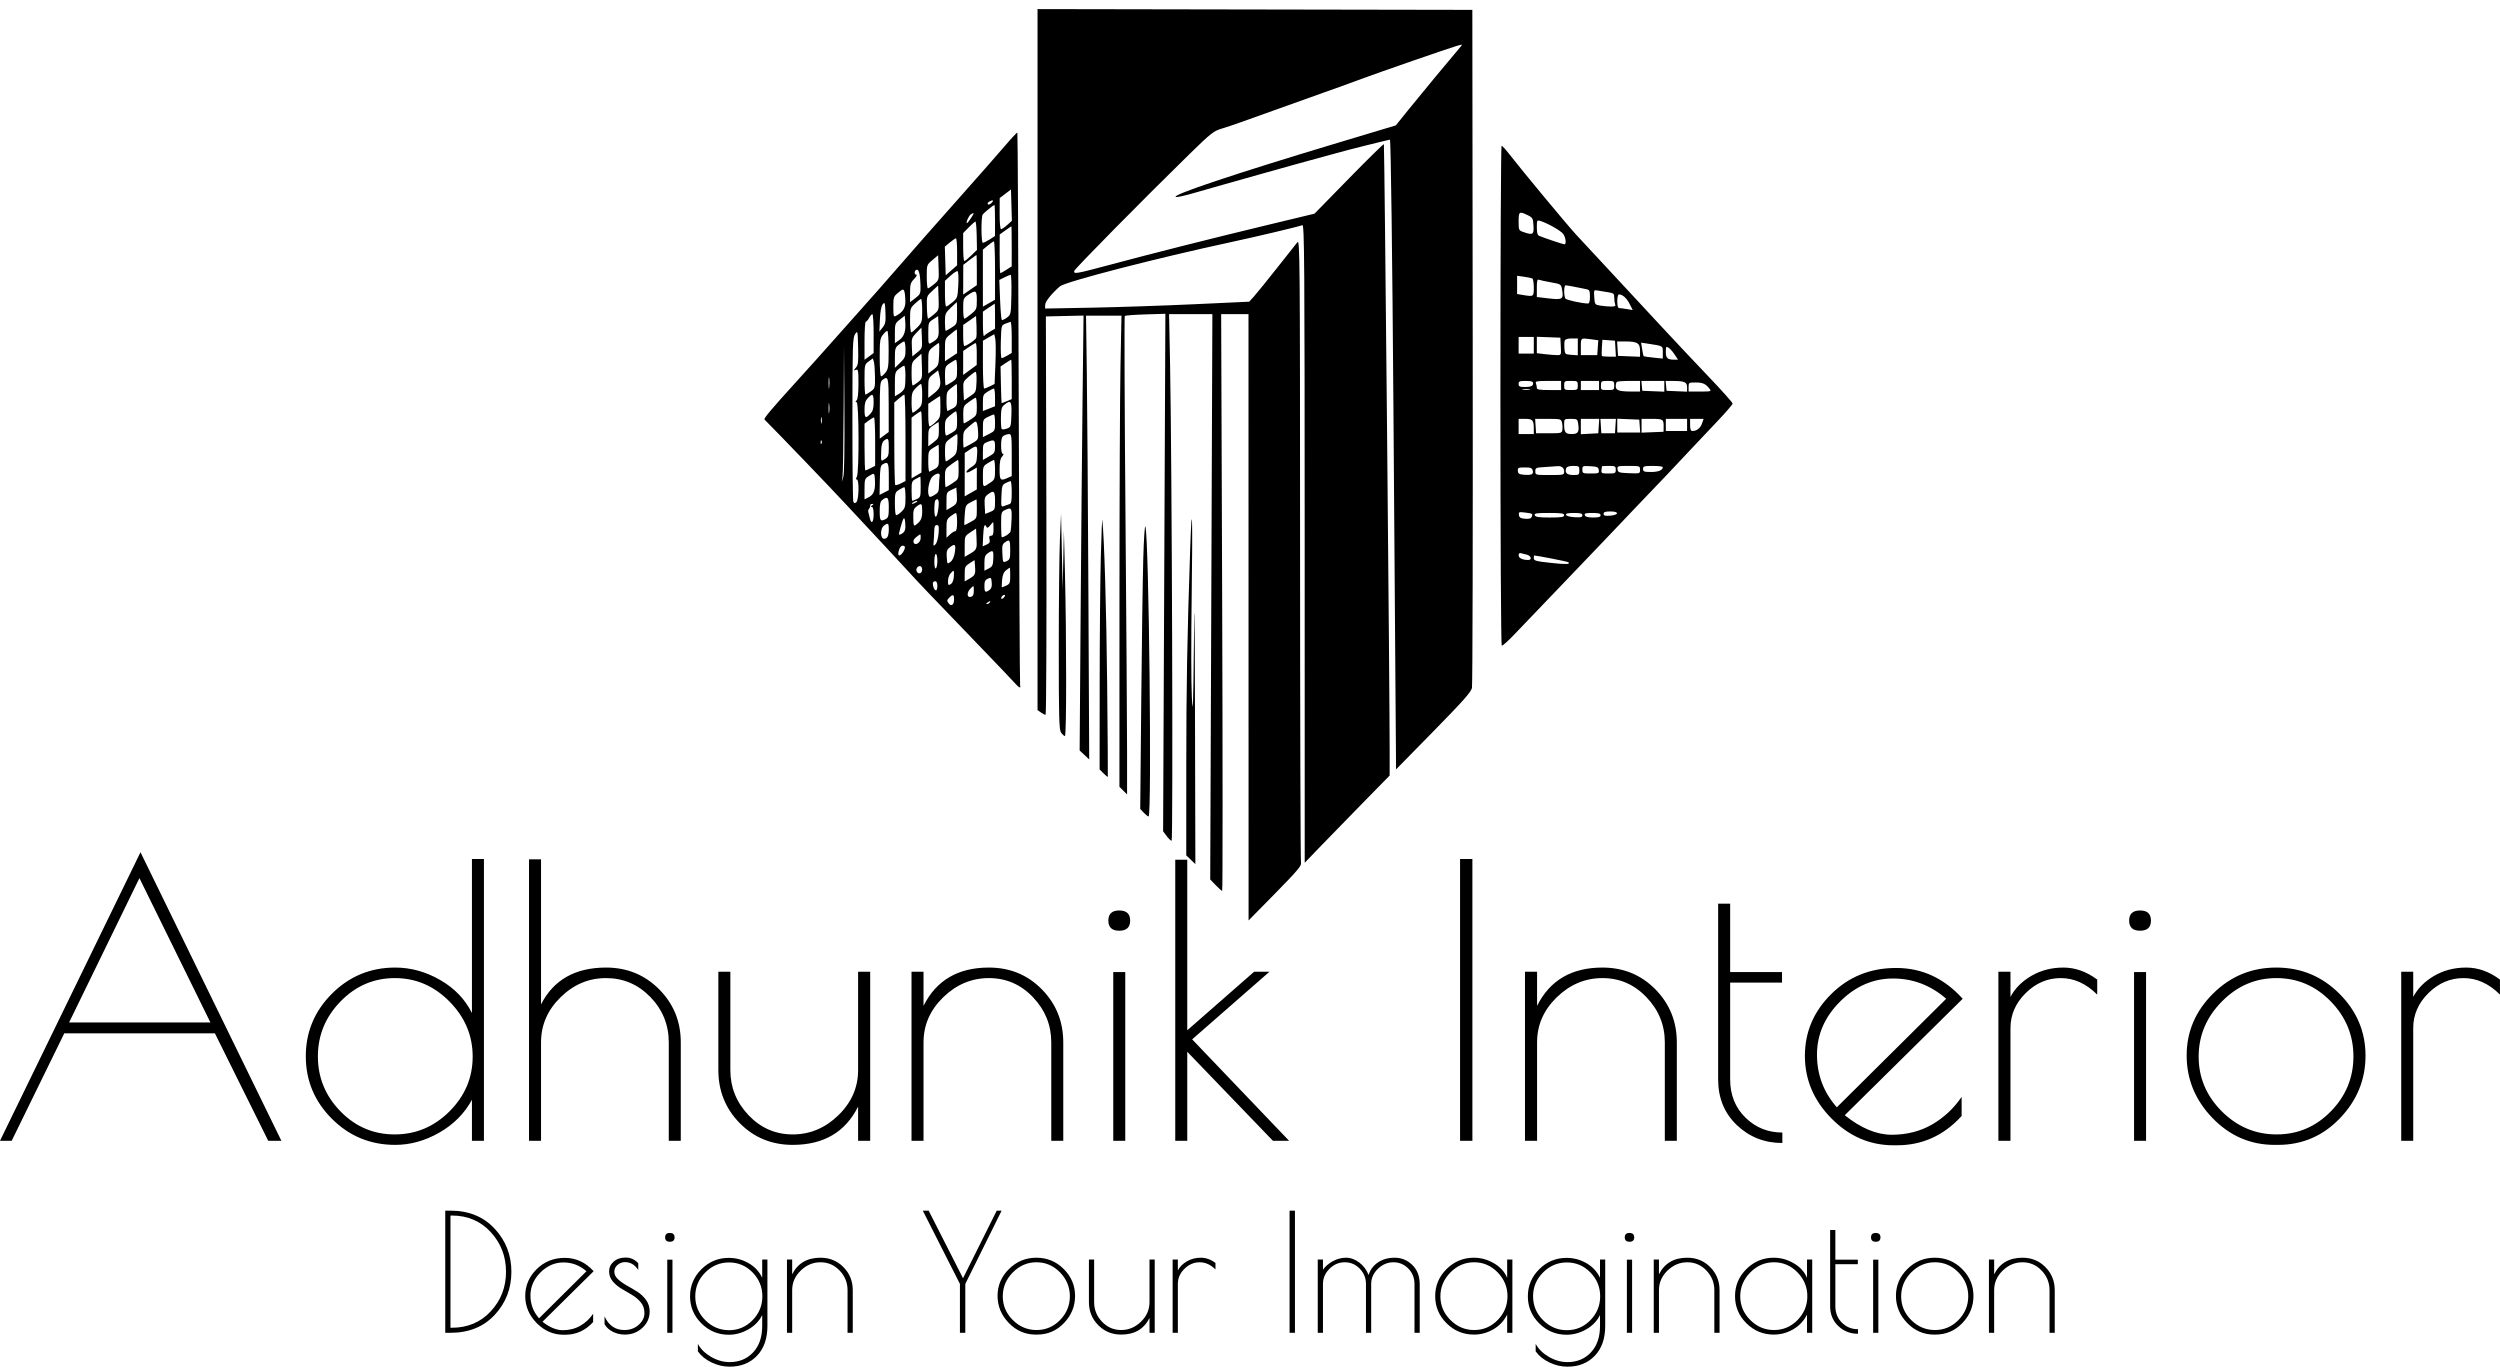 <?xml version="1.0" encoding="UTF-8" standalone="yes"?>
<svg xmlns="http://www.w3.org/2000/svg" width="306" height="167.281" viewBox="0 0 306 167.281" class="editor-view__logo-preview" data-v-719f541d="" data-v-75053935="">
  <svg id="mark" viewBox="0 0 646 610" width="120" height="113.313" x="93" y="0" data-v-719f541d="" style="fill: rgb(0, 0, 0);">
    <rect x="0" y="0" width="100%" height="100%" fill="none" data-v-719f541d=""/>
    <g data-v-719f541d="">
      <path xmlns="http://www.w3.org/2000/svg" d="M 183 236.940 L 183 467.887 185.223 469.443 C 186.445 470.299, 187.831 471, 188.303 471 C 188.777 471, 189.013 412.312, 188.830 339.750 L 188.500 208.500 200.907 208.218 L 213.314 207.936 212.661 263.718 C 212.303 294.398, 211.726 358.875, 211.379 407 L 210.748 494.500 213.899 497.461 L 217.050 500.423 216.521 391.461 C 216.229 331.533, 215.758 265.738, 215.473 245.250 L 214.956 208 226.638 208 L 238.321 208 237.657 241.250 C 237.291 259.538, 236.987 329.383, 236.981 396.462 L 236.969 518.424 239.485 520.939 L 242 523.455 242 494.977 C 242 479.315, 241.519 408.518, 240.932 337.651 C 240.344 266.785, 240.141 208.526, 240.480 208.187 C 240.819 207.848, 246.979 207.387, 254.170 207.163 L 267.244 206.756 266.497 377.249 L 265.749 547.741 268.063 550.871 C 269.335 552.592, 270.816 554, 271.353 554 C 272.383 554, 271.565 302.775, 270.333 240.250 L 269.677 207 283.942 207 L 298.208 207 297.499 393.250 L 296.791 579.500 300.393 583.250 C 302.375 585.313, 304.296 587, 304.664 587 C 305.031 587, 305.032 501.500, 304.665 397 L 303.999 207 313 207 L 322 207 322.032 406.750 L 322.064 606.500 339.620 588.641 C 353.982 574.031, 357.072 570.392, 356.602 568.641 C 356.286 567.463, 356.011 474.475, 355.991 362 C 355.957 168.087, 355.866 157.610, 354.228 159.618 C 353.277 160.783, 347.221 168.433, 340.769 176.618 C 334.318 184.803, 327.568 193.140, 325.769 195.143 L 322.500 198.787 286 200.476 C 265.925 201.405, 235.662 202.421, 218.750 202.733 L 188 203.302 188.025 200.901 C 188.048 198.720, 191.983 193.772, 197.738 188.692 C 201.171 185.661, 261.178 170.154, 311 159.423 C 328.033 155.754, 354.879 149.367, 357.508 148.359 C 358.828 147.852, 359.003 172.060, 359.026 358.143 L 359.053 568.500 368.172 559 C 373.188 553.775, 385.776 540.844, 396.146 530.265 L 415 511.031 415.033 497.265 C 415.113 463.277, 411.628 95.446, 411.221 95 C 410.971 94.725, 400.581 104.915, 388.133 117.644 L 365.500 140.788 333.500 148.498 C 296.575 157.394, 259.193 166.841, 230.276 174.584 C 208.364 180.452, 206.690 180.739, 207.177 178.539 C 207.493 177.110, 252.695 131.278, 283.156 101.500 C 296.944 88.021, 299.058 86.335, 304 84.869 C 307.025 83.971, 312.875 82.013, 317 80.517 C 328.980 76.173, 362.725 64.101, 372 60.842 C 380.012 58.027, 383.582 56.734, 396.250 52.065 C 409.963 47.010, 451.523 32.605, 458.904 30.349 C 463.068 29.076, 463.225 29.098, 461.791 30.752 C 457.391 35.826, 433.420 64.785, 426.770 73.059 L 419.088 82.619 381.665 93.858 C 312.788 114.543, 269.771 128.947, 274.281 129.816 C 275.250 130.002, 280.646 128.789, 286.272 127.120 C 291.897 125.450, 300.550 122.982, 305.500 121.634 C 310.450 120.286, 321.475 117.176, 330 114.724 C 338.525 112.271, 349.325 109.246, 354 108.002 C 358.675 106.758, 368.575 104.048, 376 101.979 C 383.425 99.911, 393.550 97.250, 398.500 96.066 C 403.450 94.882, 409.127 93.483, 411.116 92.956 C 413.105 92.430, 414.948 92, 415.212 92 C 415.792 92, 416.810 170.402, 417.511 269 C 417.795 308.875, 418.300 378.730, 418.635 424.232 L 419.242 506.965 443.871 481.857 C 463.358 461.991, 468.657 456.027, 469.252 453.289 C 469.666 451.386, 469.891 350.079, 469.752 228.164 L 469.500 6.500 326.250 6.247 L 183 5.993 183 236.940 M 161.420 96.231 C 157.088 101.329, 142.731 117.650, 129.516 132.500 C 116.301 147.350, 99.460 166.475, 92.092 175 C 84.723 183.525, 73.251 196.552, 66.597 203.949 C 59.944 211.346, 51.128 221.246, 47.006 225.949 C 42.884 230.652, 32.359 242.375, 23.617 252 C 7.263 270.006, 2.434 275.764, 3.111 276.448 C 15.987 289.472, 45.739 320.461, 56.929 332.504 C 72.682 349.458, 74.835 351.766, 83.042 360.512 C 87.694 365.468, 94.152 372.443, 97.393 376.012 C 104.130 383.429, 112.436 392.140, 143.843 424.725 C 156.132 437.475, 167.172 449.052, 168.375 450.453 C 170.719 453.180, 172.197 453.789, 171.526 451.750 C 171.299 451.063, 170.896 368.895, 170.629 269.155 C 170.362 169.416, 169.953 87.620, 169.720 87.387 C 169.486 87.153, 165.751 91.133, 161.420 96.231 M 488 260.441 C 488 352.272, 488.383 425.119, 488.868 425.418 C 489.345 425.713, 493.222 422.252, 497.483 417.727 C 501.744 413.202, 514.987 399.375, 526.911 387 C 538.835 374.625, 552.170 360.682, 556.545 356.016 C 560.920 351.350, 569.912 341.900, 576.526 335.016 C 592.273 318.626, 605.065 305.151, 613.048 296.541 C 616.596 292.713, 624.337 284.518, 630.250 278.330 C 636.163 272.141, 641 266.552, 641 265.909 C 641 265.266, 633.913 257.322, 625.250 248.255 C 616.587 239.188, 602.356 224.059, 593.625 214.635 C 584.893 205.211, 570.004 189.175, 560.538 179 C 551.072 168.825, 540.831 157.800, 537.780 154.500 C 532.222 148.487, 502.391 112.546, 493.997 101.750 C 491.538 98.588, 489.183 96, 488.763 96 C 488.343 96, 488 169.998, 488 260.441 M 161.786 127.678 L 158.073 130.500 158.036 140.750 C 158.015 146.832, 158.400 151, 158.984 151 C 159.526 151, 161.346 149.762, 163.029 148.250 L 166.090 145.500 165.795 135.178 L 165.500 124.855 161.786 127.678 M 151.029 132.961 C 150.220 133.473, 149.893 134.226, 150.303 134.636 C 150.712 135.046, 151.808 134.620, 152.738 133.690 C 154.545 131.883, 153.464 131.421, 151.029 132.961 M 150.827 137.734 C 148.997 139.238, 147.221 140.857, 146.879 141.334 C 145.748 142.912, 145.824 160, 146.963 160 C 147.549 160, 149.591 158.988, 151.502 157.750 L 154.975 155.500 154.988 145.250 C 154.994 139.613, 154.810 135, 154.577 135 C 154.344 135, 152.656 136.230, 150.827 137.734 M 138.922 141.332 C 137.557 142.344, 135.589 147, 136.526 147 C 137.140 147, 141.226 140.892, 140.858 140.524 C 140.659 140.326, 139.788 140.689, 138.922 141.332 M 500 145.902 C 500 151.623, 500.097 151.838, 503.149 152.902 C 509.380 155.074, 510.139 154.601, 509.802 148.754 C 509.521 143.868, 509.260 143.392, 506 141.802 C 500.402 139.073, 500 139.348, 500 145.902 M 512 149.826 C 512 153.612, 512.414 154.955, 513.750 155.498 C 517.418 156.991, 529.387 161, 530.175 161 C 531.574 161, 531.087 156.569, 529.428 154.200 C 527.944 152.081, 519.172 147.089, 514.250 145.563 C 512.125 144.904, 512 145.141, 512 149.826 M 137.703 149.792 L 134 153.584 134 162.792 C 134 167.856, 134.351 172, 134.779 172 C 135.208 172, 137.254 170.353, 139.326 168.340 L 143.094 164.681 142.920 155.340 C 142.824 150.203, 142.444 146, 142.076 146 C 141.707 146, 139.740 147.706, 137.703 149.792 M 161.787 151.826 L 158.075 154.500 158.037 167.250 C 158.017 174.262, 158.231 180, 158.514 180 C 158.797 180, 160.591 178.988, 162.502 177.750 L 165.975 175.500 165.988 162.250 C 165.994 154.963, 165.887 149.034, 165.750 149.076 C 165.613 149.118, 163.829 150.355, 161.787 151.826 M 125.209 159.784 L 121.919 162.515 122.209 171.950 L 122.500 181.386 126.250 178.089 L 130 174.793 130 165.896 C 130 161.003, 129.662 157.012, 129.250 157.027 C 128.838 157.042, 127.019 158.283, 125.209 159.784 M 150.241 161.777 L 146.982 164.500 146.991 183.280 L 147 202.060 150.992 199.780 L 154.985 197.500 154.992 178.250 C 154.997 167.662, 154.662 159.012, 154.250 159.027 C 153.838 159.042, 152.033 160.279, 150.241 161.777 M 113.750 171.347 C 110.010 174.491, 110 174.522, 110 182.250 C 110 186.512, 110.354 190, 110.788 190 C 111.221 190, 113.046 188.762, 114.843 187.250 C 118.101 184.508, 118.110 184.475, 117.805 176.347 L 117.500 168.194 113.750 171.347 M 138.287 171.266 L 134.075 174.500 134.037 184.298 L 134 194.096 138.500 191 L 143 187.904 143 177.952 C 143 172.478, 142.887 168.007, 142.750 168.016 C 142.613 168.025, 140.604 169.487, 138.287 171.266 M 103.250 177.739 C 101.659 178.283, 101.607 181, 103.187 181 C 103.840 181, 103.165 182.262, 101.687 183.805 C 99.357 186.237, 99 187.440, 99 192.856 L 99 199.102 102.500 196.432 C 105.805 193.911, 105.993 193.450, 105.882 188.131 C 105.728 180.806, 104.815 177.203, 103.250 177.739 M 125.738 181.601 L 122 185.027 122 193.513 C 122 198.181, 122.354 202, 122.788 202 C 123.221 202, 125.098 200.729, 126.958 199.176 C 130.227 196.447, 130.355 196.068, 130.788 187.809 C 131.035 183.109, 130.841 179.020, 130.356 178.720 C 129.872 178.421, 127.794 179.717, 125.738 181.601 M 161.156 182.790 L 157.813 184.451 158.315 197.301 C 158.591 204.369, 159.091 210.424, 159.425 210.758 C 159.759 211.093, 161.263 210.449, 162.766 209.327 C 165.473 207.308, 165.503 207.161, 165.779 194.144 C 165.932 186.915, 165.707 181.029, 165.279 181.064 C 164.851 181.099, 162.995 181.876, 161.156 182.790 M 499 187.733 L 499 193.738 502.750 194.358 C 509.986 195.554, 510 195.545, 510 189.559 C 510 186.566, 509.587 183.863, 509.083 183.551 C 508.579 183.240, 506.104 182.702, 503.583 182.356 L 499 181.728 499 187.733 M 512 189.751 L 512 195.716 519.999 196.647 C 529.023 197.698, 529.811 197.134, 528.568 190.511 C 527.969 187.320, 527.704 187.154, 521.483 186.070 C 517.929 185.451, 514.341 184.684, 513.510 184.365 C 512.267 183.889, 512 184.842, 512 189.751 M 113.713 191.619 C 109.938 195.084, 109.927 195.117, 110.099 202.547 C 110.194 206.646, 110.548 209.982, 110.886 209.959 C 111.224 209.937, 112.982 208.651, 114.793 207.101 C 118.070 204.296, 118.084 204.246, 117.793 196.214 L 117.500 188.144 113.713 191.619 M 530.015 191.750 C 530.024 193.813, 530.372 196.036, 530.788 196.692 C 531.429 197.699, 541.715 199.968, 545.750 199.992 C 546.565 199.997, 547 198.441, 547 195.519 C 547 191.679, 546.678 190.970, 544.750 190.565 C 538.307 189.211, 531.793 188, 530.951 188 C 530.428 188, 530.007 189.688, 530.015 191.750 M 91.241 192.816 C 88.144 195.367, 87.982 195.837, 87.991 202.285 C 87.999 208.442, 88.162 208.982, 89.750 208.117 C 94.368 205.601, 96.001 202.984, 95.930 198.211 C 95.891 195.620, 95.554 192.742, 95.180 191.816 C 94.580 190.330, 94.119 190.447, 91.241 192.816 M 549.839 195.858 C 550.169 200.651, 550.264 200.781, 553.839 201.373 C 555.852 201.706, 559.011 201.983, 560.857 201.989 C 563.510 201.998, 564.087 201.668, 563.607 200.418 C 563.273 199.548, 563 197.563, 563 196.006 C 563 193.444, 562.598 193.115, 558.750 192.534 C 556.413 192.182, 553.375 191.681, 552 191.421 C 549.575 190.964, 549.510 191.096, 549.839 195.858 M 137.263 194.312 C 134.153 196.415, 134.026 196.763, 134.013 203.250 C 134.006 206.963, 134.347 210, 134.772 210 C 135.197 210, 137.222 208.617, 139.272 206.927 C 142.811 204.010, 143 203.554, 143 197.927 C 143 191.266, 142.363 190.865, 137.263 194.312 M 565 198.500 C 565 201.427, 565.437 203.004, 566.250 203.011 C 566.938 203.017, 569.230 203.308, 571.345 203.657 L 575.190 204.292 573.092 200.180 C 571.117 196.310, 568.491 194, 566.066 194 C 565.469 194, 565 195.982, 565 198.500 M 102.250 200.055 C 99.111 202.997, 99 203.374, 99 211.051 C 99 215.423, 99.362 219, 99.804 219 C 100.246 219, 102.046 217.516, 103.804 215.702 C 106.837 212.573, 107 212.011, 107 204.702 C 107 200.466, 106.662 197.002, 106.250 197.005 C 105.838 197.007, 104.037 198.380, 102.250 200.055 M 81 200.492 C 80.025 201.673, 79.376 205.134, 79.143 210.403 L 78.786 218.500 80.937 215.786 C 82.770 213.474, 83.045 212.003, 82.795 205.875 C 82.526 199.319, 82.366 198.839, 81 200.492 M 125.743 202.849 C 122.256 206.237, 121.986 206.914, 121.993 212.250 C 121.997 215.412, 122.231 218, 122.514 218 C 122.797 218, 124.591 216.988, 126.502 215.750 C 129.938 213.524, 129.975 213.422, 129.988 206.250 C 129.994 202.262, 129.887 199.044, 129.750 199.099 C 129.613 199.153, 127.809 200.841, 125.743 202.849 M 150.750 202.767 L 147 205.335 147.015 213.918 C 147.024 218.638, 147.361 222.016, 147.765 221.425 C 148.169 220.833, 149.963 219.499, 151.750 218.459 L 155 216.569 155 208.284 C 155 203.728, 154.887 200.045, 154.750 200.100 C 154.613 200.154, 152.813 201.355, 150.750 202.767 M 72 209.500 C 71.264 210.875, 70.288 212, 69.831 212 C 69.374 212, 69 217.638, 69 224.530 L 69 237.060 72 234.842 L 75 232.624 75 219.812 C 75 212.765, 74.626 207, 74.169 207 C 73.712 207, 72.736 208.125, 72 209.500 M 92.250 210.592 C 89.179 213.004, 89 213.503, 89 219.641 L 89 226.136 91.962 224.027 C 95.164 221.747, 96.365 217.919, 95.823 211.725 L 95.500 208.038 92.250 210.592 M 114.263 210.397 C 111.105 212.449, 111.026 212.678, 111.013 219.785 C 111.001 226.447, 111.150 226.983, 112.750 226.052 C 117.818 223.103, 118.104 222.491, 117.796 215.253 L 117.500 208.293 114.263 210.397 M 138.250 211.160 L 134 214.110 134 221.055 C 134 224.875, 134.338 227.998, 134.750 227.996 C 136.197 227.989, 142.072 223.975, 142.583 222.645 C 142.866 221.906, 142.964 218.356, 142.799 214.756 L 142.500 208.211 138.250 211.160 M 161.809 213.279 C 159.149 214.332, 159.115 214.467, 158.809 225.174 C 158.639 231.131, 158.881 236.003, 159.346 236.002 C 159.811 236.001, 161.498 235.228, 163.096 234.284 L 166 232.569 166 222.284 C 166 216.628, 165.662 212.048, 165.250 212.106 C 164.838 212.165, 163.289 212.692, 161.809 213.279 M 103.198 219.288 C 100.099 222.493, 99.915 223.074, 100.198 228.785 L 100.500 234.869 103.801 232.169 C 107.019 229.536, 107.095 229.298, 106.801 222.672 L 106.500 215.875 103.198 219.288 M 125.750 220.131 C 122.029 223.170, 122 223.251, 122 230.611 L 122 238.028 126 235.381 L 130 232.734 130 224.867 C 130 220.540, 129.887 217.015, 129.750 217.034 C 129.613 217.052, 127.813 218.446, 125.750 220.131 M 62.775 220.215 C 61.197 222.628, 61.047 227.385, 61.018 275.828 C 61.001 304.963, 61.267 329.533, 61.610 330.426 C 62.093 331.685, 62.545 331.792, 63.617 330.903 C 65.282 329.521, 65.598 316, 63.965 316 C 63.251 316, 63.251 315.399, 63.965 314.066 C 65.520 311.160, 65.365 265, 63.800 265 C 62.867 265, 62.867 264.733, 63.800 263.800 C 64.570 263.030, 65 259.096, 65 252.831 C 65 243.951, 64.841 243.121, 63.250 243.701 C 61.606 244.301, 61.608 244.216, 63.284 242.303 C 64.813 240.559, 65.027 238.643, 64.784 228.922 C 64.505 217.783, 64.469 217.625, 62.775 220.215 M 81.073 220.635 C 79.230 222.978, 79 224.640, 79 235.635 C 79 242.566, 79.408 248, 79.927 248 C 80.438 248, 81.766 246.842, 82.880 245.426 C 84.668 243.152, 84.903 241.399, 84.893 230.426 C 84.886 223.592, 84.490 218, 84.013 218 C 83.536 218, 82.212 219.186, 81.073 220.635 M 150.760 222.346 L 147.020 224.500 147.010 240.250 C 147.004 248.912, 147.381 256, 147.846 256 C 148.312 256, 150.044 255.326, 151.697 254.502 L 154.700 253.003 155.259 239.674 C 155.567 232.343, 155.521 224.961, 155.159 223.268 L 154.500 220.191 150.760 222.346 M 500 227.500 L 500 233 505 233 L 510 233 510 227.500 L 510 222 505 222 L 500 222 500 227.500 M 512 227.319 L 512 232.721 517.250 233.352 C 520.138 233.699, 523.760 233.987, 525.300 233.991 C 528.077 234, 528.097 233.954, 527.800 228.250 L 527.500 222.500 519.750 222.208 L 512 221.916 512 227.319 M 530.402 224.395 C 530.108 225.162, 530.009 227.524, 530.183 229.645 C 530.492 233.408, 530.602 233.507, 534.750 233.807 L 539 234.115 539 228.557 L 539 223 534.969 223 C 532.443 223, 530.737 223.521, 530.402 224.395 M 541 228.500 L 541 234 546.403 234 L 551.807 234 552.153 229.101 L 552.500 224.201 548.110 223.601 C 540.816 222.603, 541 222.475, 541 228.500 M 554.850 229.031 C 554.658 231.856, 554.688 234.355, 554.917 234.584 C 555.146 234.813, 557.307 235, 559.719 235 L 564.105 235 563.802 229.750 L 563.500 224.500 559.350 224.197 L 555.200 223.895 554.850 229.031 M 91.635 227.073 C 89.262 228.939, 89 229.804, 89 235.769 L 89 242.392 92.500 239 C 95.634 235.963, 96 235.053, 96 230.304 C 96 227.387, 95.611 225, 95.135 225 C 94.659 225, 93.084 225.933, 91.635 227.073 M 565.195 229.750 L 565.500 234.500 572.750 234.794 L 580 235.088 580 231.079 C 580 226.115, 578.260 225, 570.511 225 L 564.890 225 565.195 229.750 M 114.250 228.584 C 111.101 231.065, 111 231.378, 111 238.623 L 111 246.102 114.423 243.491 C 117.708 240.985, 117.859 240.579, 118.173 233.438 C 118.353 229.344, 118.275 226.001, 118 226.009 C 117.725 226.016, 116.037 227.175, 114.250 228.584 M 137.750 228.695 L 134 231.271 134 239.167 L 134 247.063 138.461 243.782 L 142.922 240.500 142.961 233.250 C 142.982 229.262, 142.662 226.027, 142.250 226.060 C 141.838 226.093, 139.813 227.279, 137.750 228.695 M 581.400 230.100 C 581.780 232.479, 582.220 234.553, 582.377 234.710 C 582.534 234.867, 585.438 235.285, 588.831 235.640 L 595 236.285 595 232.222 C 595 227.773, 595.386 227.999, 585.104 226.441 L 580.708 225.775 581.400 230.100 M 55.239 269.125 C 55.107 292.019, 54.777 312.269, 54.503 314.125 L 54.007 317.500 55.014 314.318 C 55.644 312.331, 55.920 295.425, 55.750 269.318 L 55.477 227.500 55.239 269.125 M 597 231.885 C 597 236.013, 598.078 237, 602.591 237 L 605.018 237 602.793 233.606 C 601.570 231.739, 599.766 229.710, 598.784 229.097 C 597.186 228.099, 597 228.391, 597 231.885 M 103.250 235.921 C 100.116 238.662, 100 239.036, 100 246.382 C 100 250.572, 100.338 253.998, 100.750 253.995 C 101.162 253.992, 102.759 252.980, 104.298 251.745 C 107.005 249.572, 107.086 249.237, 106.798 241.290 L 106.500 233.079 103.250 235.921 M 71.750 238.153 C 69.070 240.115, 69 240.420, 69 250.083 C 69 255.538, 69.268 260, 69.596 260 C 69.923 260, 71.498 259.069, 73.096 257.932 C 75.889 255.943, 75.996 255.569, 75.900 248.182 C 75.845 243.957, 75.508 239.519, 75.150 238.320 L 74.500 236.140 71.750 238.153 M 125.263 239.312 C 122.196 241.385, 122.026 241.827, 122.013 247.750 C 122.006 251.188, 122.231 254, 122.514 254 C 122.797 254, 124.591 252.988, 126.502 251.750 C 129.853 249.579, 129.976 249.280, 129.988 243.250 C 129.994 239.813, 129.662 237.028, 129.250 237.062 C 128.838 237.096, 127.043 238.109, 125.263 239.312 M 161.961 239.250 L 158.626 241.500 158.883 253.487 C 159.025 260.080, 159.222 265.528, 159.320 265.595 C 159.419 265.661, 160.963 265.103, 162.750 264.355 L 166 262.994 166 249.997 C 166 242.849, 165.842 237, 165.648 237 C 165.454 237, 163.795 238.012, 161.961 239.250 M 91.635 243.073 C 89.181 245.002, 89 245.695, 89 253.129 L 89 261.113 91.929 259.383 C 93.540 258.431, 95.108 256.719, 95.415 255.576 C 96.303 252.268, 96.087 241, 95.135 241 C 94.659 241, 93.084 241.933, 91.635 243.073 M 114.250 246.591 C 111.178 249.005, 111 249.501, 111 255.657 L 111 262.168 115 259 C 119.172 255.695, 119.710 253.594, 118.132 246.769 L 117.500 244.038 114.250 246.591 M 137.601 248.250 C 133.952 251.427, 133.875 251.638, 134.184 257.674 L 134.500 263.847 138.500 261.130 C 142.427 258.462, 142.505 258.291, 142.796 251.706 C 142.958 248.018, 142.696 245, 142.212 245 C 141.729 245, 139.654 246.463, 137.601 248.250 M 45.310 252.500 C 45.315 255.800, 45.502 257.029, 45.725 255.232 C 45.947 253.435, 45.943 250.735, 45.715 249.232 C 45.486 247.729, 45.304 249.200, 45.310 252.500 M 80.783 250.368 C 79.269 251.518, 79.064 253.882, 79.050 270.353 L 79.035 289.034 81.991 286.849 L 84.947 284.663 84.923 266.832 C 84.898 248.308, 84.673 247.413, 80.783 250.368 M 500 253 C 500 254.696, 500.667 255, 504.393 255 C 507.239 255, 508.975 254.506, 509.324 253.598 C 510.123 251.516, 509.132 251, 504.333 251 C 500.667 251, 500 251.308, 500 253 M 511.393 252.582 C 511.727 253.452, 512 254.802, 512 255.582 C 512 256.688, 513.761 257, 520 257 L 528 257 528 254 L 528 251 519.393 251 C 511.955 251, 510.868 251.215, 511.393 252.582 M 530 254 C 530 256.889, 530.167 257, 534.500 257 C 538.833 257, 539 256.889, 539 254 C 539 251.111, 538.833 251, 534.500 251 C 530.167 251, 530 251.111, 530 254 M 541 254 L 541 257 547 257 L 553 257 553 254 L 553 251 547 251 L 541 251 541 254 M 554.219 254 C 554.137 256.895, 554.289 257, 558.567 257 C 562.826 257, 563 256.882, 563 254 C 563 251.127, 562.816 251, 558.652 251 C 554.507 251, 554.300 251.140, 554.219 254 M 564.667 251.667 C 564.300 252.033, 564 253.331, 564 254.550 C 564 257.219, 566.233 257.967, 574.250 257.986 L 580 258 580 254.500 L 580 251 572.667 251 C 568.633 251, 565.033 251.300, 564.667 251.667 M 581.187 254.250 L 581.500 257.500 588.750 257.794 L 596 258.088 596 254.544 L 596 251 588.437 251 L 580.873 251 581.187 254.250 M 597.187 254.250 L 597.500 257.500 604.250 257.796 L 611 258.091 611 255.162 C 611 251.786, 609.315 251.035, 601.687 251.014 L 596.873 251 597.187 254.250 M 612 255 L 612 258 619.622 258 C 626.738 258, 627.154 257.884, 625.872 256.250 C 623.230 252.881, 621.462 252.063, 616.750 252.032 C 612.132 252.001, 612 252.083, 612 255 M 102.687 255.805 C 100.318 258.278, 100 259.401, 100 265.305 C 100 268.987, 100.338 271.986, 100.750 271.968 C 101.162 271.951, 102.737 270.848, 104.250 269.516 C 106.761 267.306, 107 266.483, 107 260.048 C 107 256.172, 106.634 253, 106.187 253 C 105.740 253, 104.165 254.262, 102.687 255.805 M 126.250 255.584 C 123.178 258.004, 123 258.502, 123 264.656 C 123 268.237, 123.338 271.002, 123.750 270.801 C 130.375 267.573, 130 268.201, 130 260.339 C 130 256.303, 129.887 253.005, 129.750 253.011 C 129.613 253.017, 128.037 254.175, 126.250 255.584 M 150.250 257.989 C 147.225 259.833, 147 260.347, 147 265.405 L 147 270.839 151 269.268 L 155 267.697 155 261.848 C 155 258.632, 154.662 256.002, 154.250 256.004 C 153.838 256.006, 152.037 256.899, 150.250 257.989 M 502.750 256.706 C 503.988 256.944, 506.012 256.944, 507.250 256.706 C 508.488 256.467, 507.475 256.272, 505 256.272 C 502.525 256.272, 501.512 256.467, 502.750 256.706 M 71.174 262.314 C 69.519 264.076, 69 265.867, 69 269.814 C 69 275.587, 69.645 276.071, 72.826 272.686 C 74.481 270.924, 75 269.133, 75 265.186 C 75 259.413, 74.355 258.929, 71.174 262.314 M 91.550 262.655 L 88.600 265.248 88.623 292.114 C 88.636 306.890, 88.909 319.242, 89.230 319.563 C 89.551 319.885, 91.206 319.428, 92.907 318.548 L 96 316.949 96 288.474 C 96 272.813, 95.662 260.014, 95.250 260.032 C 94.838 260.049, 93.173 261.230, 91.550 262.655 M 114.732 263.536 L 111 266.072 111 273.536 C 111 277.641, 111.402 281, 111.894 281 C 112.386 281, 114.186 279.694, 115.894 278.099 C 118.804 275.380, 119 274.751, 119 268.099 C 119 264.194, 118.879 261, 118.732 261 C 118.585 261, 116.785 262.141, 114.732 263.536 M 137.787 264.826 C 134.255 267.370, 134.073 267.780, 134.037 273.250 C 134.017 276.413, 134.235 279, 134.521 279 C 134.808 279, 136.833 277.815, 139.021 276.367 C 142.908 273.795, 143 273.599, 143 267.867 C 143 264.640, 142.662 262.034, 142.250 262.076 C 141.838 262.118, 139.829 263.355, 137.787 264.826 M 45.300 269 C 45.300 272.025, 45.487 273.262, 45.716 271.750 C 45.945 270.238, 45.945 267.762, 45.716 266.250 C 45.487 264.738, 45.300 265.975, 45.300 269 M 161.091 266.750 C 159.317 268.207, 158.945 269.640, 158.870 275.306 C 158.820 279.050, 159.063 282.396, 159.409 282.743 C 159.756 283.089, 161.268 282.942, 162.770 282.415 C 165.409 281.490, 165.510 281.183, 165.790 273.229 C 166.106 264.289, 165.352 263.250, 161.091 266.750 M 102.750 273.115 L 100 275.167 100 295.175 L 100 315.184 103.250 313.287 L 106.500 311.390 106.759 291.195 C 106.901 280.088, 106.676 271.014, 106.259 271.032 C 105.841 271.049, 104.263 271.987, 102.750 273.115 M 125.241 273.777 C 122.319 276.219, 121.983 277.043, 121.991 281.750 C 121.996 284.637, 122.338 286.998, 122.750 286.996 C 123.162 286.994, 124.963 286.101, 126.750 285.011 C 129.837 283.129, 130 282.727, 130 277.015 C 130 273.707, 129.662 271.012, 129.250 271.027 C 128.838 271.042, 127.033 272.279, 125.241 273.777 M 150.250 274.745 C 147.139 276.294, 147 276.613, 147 282.202 L 147 288.041 151 286 C 154.932 283.994, 155 283.866, 155 278.480 C 155 275.466, 154.662 273.029, 154.250 273.064 C 153.838 273.099, 152.037 273.856, 150.250 274.745 M 40.232 277 C 40.232 278.925, 40.438 279.712, 40.689 278.750 C 40.941 277.788, 40.941 276.212, 40.689 275.250 C 40.438 274.288, 40.232 275.075, 40.232 277 M 71.750 277.115 L 69 279.167 69 294.583 C 69 303.063, 69.247 310, 69.550 310 C 69.852 310, 71.427 309.313, 73.050 308.474 L 76 306.949 76 290.974 C 76 282.188, 75.662 275.014, 75.250 275.032 C 74.838 275.049, 73.263 275.987, 71.750 277.115 M 500 281 L 500 286 505 286 L 510 286 510 282.582 C 510 276.882, 509.248 276, 504.393 276 L 500 276 500 281 M 511.195 280.750 L 511.500 285.500 520 285.500 C 528.163 285.500, 528.513 285.407, 528.833 283.148 C 529.016 281.855, 528.895 279.717, 528.564 278.398 C 527.987 276.102, 527.600 276, 519.426 276 L 510.890 276 511.195 280.750 M 530 279.418 C 530 284.938, 530.805 286, 534.990 286 C 539.206 286, 540.044 284.659, 539.242 279.195 C 538.796 276.159, 538.555 276, 534.387 276 C 530.060 276, 530 276.047, 530 279.418 M 541 281.050 L 541 286.100 546.750 285.800 L 552.500 285.500 552.805 280.750 L 553.110 276 547.055 276 L 541 276 541 281.050 M 554.195 280.750 L 554.500 285.500 559 285.500 L 563.500 285.500 563.805 280.750 L 564.110 276 559 276 L 553.890 276 554.195 280.750 M 565 280.456 L 565 285 572.557 285 L 580.115 285 579.807 280.750 L 579.500 276.500 572.250 276.206 L 565 275.912 565 280.456 M 581 280.544 L 581 285.088 588.250 284.794 L 595.500 284.500 595.548 281.500 C 595.633 276.264, 595.266 276, 587.893 276 L 581 276 581 280.544 M 597 280 L 597 284 604 284 L 611 284 611 280 L 611 276 604 276 L 597 276 597 280 M 613 280 C 613 282.964, 613.406 284, 614.566 284 C 617.375 284, 619.769 282.101, 620.843 279.021 L 621.896 276 617.448 276 L 613 276 613 280 M 138.250 280.626 C 134.209 283.992, 134 284.432, 134 289.583 C 134 292.562, 134.168 295, 134.374 295 C 134.580 295, 136.830 293.837, 139.374 292.415 C 143.761 289.963, 143.995 289.614, 143.900 285.665 C 143.845 283.374, 143.508 280.507, 143.150 279.294 C 142.515 277.137, 142.405 277.167, 138.250 280.626 M 114.263 280.312 C 111.241 282.355, 111.025 282.885, 111.013 288.301 L 111 294.102 114.500 291.432 C 117.736 288.964, 118 288.356, 118 283.381 C 118 280.422, 117.888 278.028, 117.750 278.062 C 117.612 278.096, 116.043 279.109, 114.263 280.312 M 125.776 288.787 C 122.170 291.414, 122.050 291.699, 122.026 297.750 C 122.012 301.188, 122.295 304, 122.656 304 C 123.016 304, 124.778 302.882, 126.570 301.515 C 129.573 299.224, 129.854 298.519, 130.164 292.513 C 130.349 288.928, 130.275 286.013, 130 286.035 C 129.725 286.056, 127.824 287.295, 125.776 288.787 M 160.750 287.080 C 159.422 287.854, 159 289.414, 159 293.550 C 159 297.004, 159.423 299, 160.155 299 C 160.846 299, 160.645 299.735, 159.655 300.829 C 158.463 302.146, 158 304.524, 158 309.329 C 158 316.554, 158.525 317.085, 163.453 314.839 L 166 313.679 166 299.839 C 166 287.314, 165.834 286.003, 164.250 286.030 C 163.287 286.047, 161.713 286.519, 160.750 287.080 M 81.832 290.332 C 80.679 291.209, 80.112 293.284, 79.996 297.050 C 79.770 304.439, 79.684 304.253, 82.500 302.408 C 84.698 300.968, 85 300.059, 85 294.885 C 85 288.765, 84.617 288.214, 81.832 290.332 M 40.079 291.583 C 40.127 292.748, 40.364 292.985, 40.683 292.188 C 40.972 291.466, 40.936 290.603, 40.604 290.271 C 40.272 289.939, 40.036 290.529, 40.079 291.583 M 149.750 291.299 C 147.229 292.295, 147 292.831, 147 297.723 L 147 303.060 150.992 300.780 C 154.662 298.684, 154.985 298.156, 154.992 294.250 C 155.001 289.701, 154.504 289.421, 149.750 291.299 M 114.250 295.115 C 111.092 297.137, 111 297.394, 111 304.182 C 111 308.023, 111.338 311.002, 111.750 310.801 C 118.375 307.573, 118 308.201, 118 300.339 C 118 296.303, 117.888 293.008, 117.750 293.017 C 117.612 293.026, 116.037 293.970, 114.250 295.115 M 138.263 296.312 L 135.026 298.500 135.013 312.780 L 135 327.060 138.992 324.780 L 142.985 322.500 142.992 315.284 L 143 308.067 139.500 310.133 C 134.984 312.797, 134.916 310.729, 139.423 307.775 C 142.575 305.708, 142.872 305.074, 143.173 299.764 C 143.536 293.365, 143.088 293.051, 138.263 296.312 M 126.150 306.006 C 122.079 308.955, 122 309.127, 122 315.006 C 122 318.303, 122.235 321, 122.521 321 C 122.808 321, 124.833 319.815, 127.021 318.367 C 130.967 315.756, 131 315.682, 131 309.367 C 131 305.865, 130.843 303, 130.650 303 C 130.458 303, 128.433 304.353, 126.150 306.006 M 150.250 305.175 C 147.087 307.131, 147 307.370, 147 314.151 C 147 321.612, 146.849 321.508, 152.250 317.768 C 154.768 316.025, 155 315.320, 155 309.432 C 155 305.894, 154.662 303.037, 154.250 303.083 C 153.838 303.128, 152.037 304.070, 150.250 305.175 M 80.878 306.009 C 79.582 306.766, 79.219 308.885, 79.077 316.530 L 78.898 326.104 81.949 324.526 L 85 322.949 85 313.974 C 85 304.719, 84.555 303.860, 80.878 306.009 M 517.250 307.740 C 511.379 308.074, 511 308.244, 511 310.548 C 511 312.979, 511.083 313, 520.500 313 C 529.853 313, 530 312.963, 530 310.607 C 530 308.161, 528.143 306.849, 525.168 307.193 C 524.251 307.299, 520.688 307.545, 517.250 307.740 M 531.362 308.500 C 530.225 311.461, 531.801 313, 535.969 313 C 539.781 313, 540 312.837, 540 310 C 540 307.163, 539.781 307, 535.969 307 C 533.308 307, 531.742 307.510, 531.362 308.500 M 542 309.448 C 542 311.879, 542.265 312, 547.570 312 C 552.773 312, 553.118 311.852, 552.820 309.750 C 552.541 307.790, 551.824 307.461, 547.250 307.198 C 542.209 306.908, 542 306.997, 542 309.448 M 554.917 307.250 C 554.871 307.387, 554.721 308.512, 554.584 309.750 C 554.356 311.807, 554.748 312, 559.167 312 C 563.656 312, 564 311.822, 564 309.500 C 564 307.204, 563.633 307, 559.500 307 C 557.025 307, 554.962 307.113, 554.917 307.250 M 565.180 309.250 C 565.474 311.315, 566.097 311.524, 572.750 311.794 C 579.927 312.085, 580 312.062, 580 309.544 C 580 307.043, 579.873 307, 572.430 307 C 565.153 307, 564.873 307.087, 565.180 309.250 M 582 309 C 582 310.748, 582.667 311, 587.300 311 C 592.164 311, 595 309.821, 595 307.800 C 595 307.360, 592.075 307, 588.500 307 C 582.667 307, 582 307.205, 582 309 M 499.495 310.250 C 499.626 312.095, 500.334 312.557, 503.433 312.817 C 508.505 313.242, 509.959 312.560, 509.306 310.061 C 508.858 308.347, 507.972 308, 504.050 308 C 499.779 308, 499.349 308.212, 499.495 310.250 M 71.750 313.758 C 69.187 315.347, 69 315.926, 69 322.257 L 69 329.051 71.917 327.543 C 75.151 325.871, 76.241 322.712, 75.853 316.140 C 75.577 311.457, 75.517 311.422, 71.750 313.758 M 114.012 313.789 C 111.748 315.623, 110.126 323.280, 111.335 326.430 C 111.850 327.772, 112.281 327.747, 114.953 326.227 C 117.600 324.721, 117.998 323.925, 118.070 320 C 118.116 317.525, 118.304 314.712, 118.488 313.750 C 118.920 311.493, 116.824 311.512, 114.012 313.789 M 102.750 315.572 C 100.187 316.962, 100 317.504, 100 323.532 C 100 327.089, 100.204 330, 100.453 330 C 100.702 330, 102.052 329.478, 103.453 328.839 C 105.821 327.761, 106 327.198, 106 320.839 C 106 317.078, 105.888 314.018, 105.750 314.040 C 105.612 314.062, 104.263 314.751, 102.750 315.572 M 162 318.291 C 159.723 319.439, 159.474 320.207, 159.204 326.901 C 158.932 333.638, 159.057 334.188, 160.704 333.511 C 161.692 333.105, 163.287 332.547, 164.250 332.270 C 165.713 331.849, 166 330.557, 166 324.383 C 166 320.323, 165.662 317.007, 165.250 317.015 C 164.838 317.023, 163.375 317.597, 162 318.291 M 91.750 322.758 C 89.168 324.359, 89 324.898, 89 331.565 C 89 335.471, 89.306 338.973, 89.681 339.347 C 90.055 339.722, 91.630 338.813, 93.181 337.327 C 95.733 334.882, 96 333.980, 96 327.813 C 96 324.066, 95.662 321.012, 95.250 321.027 C 94.838 321.041, 93.263 321.820, 91.750 322.758 M 126.250 322.817 C 123.127 324.302, 123 324.593, 123 330.238 L 123 336.113 126.112 334.307 C 129.911 332.101, 130.201 331.429, 129.810 325.759 L 129.500 321.272 126.250 322.817 M 150.194 325.819 C 148.195 327.357, 147.929 328.330, 148.194 333.125 L 148.500 338.656 151.750 337.325 C 154.907 336.032, 155 335.823, 155 329.997 C 155 323.463, 154.181 322.751, 150.194 325.819 M 80.750 329.392 C 79.418 330.403, 79 332.186, 79 336.860 C 79 343.183, 79.535 343.855, 83.066 341.965 C 84.672 341.105, 85 339.833, 85 334.465 C 85 327.687, 84.221 326.757, 80.750 329.392 M 115.667 329.667 C 115.300 330.033, 115 332.823, 115 335.867 C 115 342.887, 117.049 341.549, 117.768 334.059 C 118.214 329.420, 117.469 327.864, 115.667 329.667 M 139 330.941 C 135.644 332.722, 135.479 333.070, 135 339.400 C 134.725 343.031, 134.664 346.001, 134.864 346.001 C 135.064 346, 136.976 345.017, 139.114 343.816 C 142.988 341.638, 143 341.612, 143 335.316 C 143 331.842, 142.887 329.019, 142.750 329.042 C 142.613 329.065, 140.925 329.920, 139 330.941 M 101 331 C 100.175 331.533, 99.950 331.969, 100.500 331.969 C 101.050 331.969, 102.175 331.533, 103 331 C 103.825 330.467, 104.050 330.031, 103.500 330.031 C 102.950 330.031, 101.825 330.467, 101 331 M 72.875 332.500 C 72.806 332.775, 72.694 333.413, 72.625 333.917 C 72.556 334.421, 72.194 335.140, 71.819 335.514 C 71.444 335.889, 71.294 336.714, 71.485 337.348 C 71.677 337.981, 72.104 339.738, 72.436 341.250 C 73.423 345.757, 75 344.373, 75 339 C 75 335.675, 74.581 333.995, 73.750 333.985 C 72.917 333.974, 73 333.646, 74 333 C 75 332.354, 75.083 332.026, 74.250 332.015 C 73.563 332.007, 72.944 332.225, 72.875 332.500 M 103.249 333.777 C 101.341 335.246, 101.018 336.387, 101.131 341.268 C 101.249 346.396, 101.441 346.893, 102.882 345.812 C 106.156 343.356, 107 341.511, 107 336.809 C 107 331.537, 106.590 331.206, 103.249 333.777 M 161.250 336.220 C 159.183 337.217, 159 337.985, 159 345.653 C 159 350.244, 159.204 354, 159.453 354 C 161.125 354, 164.902 351.476, 165.248 350.128 C 165.477 349.233, 165.771 345.462, 165.901 341.750 C 166.154 334.551, 165.738 334.056, 161.250 336.220 M 500.192 339.337 C 500.435 341.047, 501.287 341.565, 504.258 341.811 C 506.986 342.036, 508.185 341.682, 508.632 340.518 C 509.424 338.453, 509.305 338.378, 504.192 337.725 C 500.210 337.216, 499.907 337.338, 500.192 339.337 M 556 338.557 C 556 339.768, 556.930 340.046, 560.172 339.807 C 566.139 339.368, 566.485 337, 560.583 337 C 557.101 337, 556 337.374, 556 338.557 M 125.750 340.115 C 123.276 341.961, 123 342.777, 123 348.258 L 123 354.349 125.314 352.174 C 126.587 350.978, 128.162 350, 128.814 350 C 129.597 350, 130 347.959, 130 344 C 130 340.700, 129.662 338.014, 129.250 338.032 C 128.838 338.049, 127.263 338.987, 125.750 340.115 M 510.638 339.500 C 511.093 340.686, 513.180 341, 520.607 341 C 528.290 341, 530 340.727, 530 339.500 C 530 338.267, 528.226 338, 520.031 338 C 511.581 338, 510.150 338.228, 510.638 339.500 M 531.245 339.250 C 531.485 339.979, 533.814 340.626, 536.829 340.802 C 540.966 341.044, 542 340.794, 542 339.552 C 542 338.335, 540.797 338, 536.417 338 C 532.397 338, 530.949 338.350, 531.245 339.250 M 543.638 339.500 C 544.042 340.551, 545.680 341, 549.107 341 C 552.790 341, 554 340.629, 554 339.500 C 554 338.350, 552.726 338, 548.531 338 C 544.081 338, 543.170 338.279, 543.638 339.500 M 197.750 355.410 C 197.338 364.710, 197 396.672, 197 426.437 C 197 473.800, 197.194 480.832, 198.557 482.777 C 199.413 484, 200.538 485, 201.057 485 C 202.126 485, 202.124 420.351, 201.053 377 L 200.374 349.500 199.964 369 L 199.553 388.500 199.026 363.500 L 198.500 338.500 197.750 355.410 M 94.695 341.743 C 94.253 342.427, 93.312 345.217, 92.605 347.943 C 91.372 352.694, 91.398 352.858, 93.216 351.884 C 95.681 350.565, 96.203 349.055, 95.817 344.355 C 95.620 341.960, 95.195 340.971, 94.695 341.743 M 224.712 366.500 C 224.314 380.800, 223.969 418.262, 223.947 449.748 L 223.906 506.997 226.514 509.604 C 227.948 511.039, 229.206 512.052, 229.311 511.856 C 229.415 511.660, 229.223 484.275, 228.884 451 C 228.381 401.655, 226.959 353.693, 225.667 342.500 C 225.540 341.400, 225.110 352.200, 224.712 366.500 M 283.584 361.750 C 281.592 420.369, 281.023 452.068, 281.012 505.063 L 281 563.626 284 566.500 L 287 569.374 286.764 473.437 C 286.575 396.229, 286.428 386.968, 286.014 426 C 285.575 467.405, 285.379 472.260, 284.673 459.188 C 284.218 450.767, 284.172 420.954, 284.571 392.938 C 285.305 341.318, 284.810 325.666, 283.584 361.750 M 151.699 346.287 C 150.452 347.820, 149.735 348.116, 149.366 347.250 C 148.190 344.489, 147.484 346.347, 147.179 353.012 L 146.858 360.022 149.410 358.859 C 151.418 357.944, 151.836 357.196, 151.373 355.348 C 150.937 353.613, 151.203 353, 152.392 353 C 153.631 353, 154 351.968, 154 348.500 C 154 346.025, 153.887 344.017, 153.750 344.037 C 153.613 344.058, 152.690 345.070, 151.699 346.287 M 81.750 346.392 C 79.206 348.323, 79.317 355, 81.893 355 C 84.118 355, 85 353.131, 85 348.418 C 85 344.709, 84.433 344.355, 81.750 346.392 M 252.663 368.500 C 252.294 381.700, 251.695 424.117, 251.332 462.761 L 250.672 533.022 253.010 535.511 C 254.296 536.880, 255.720 538, 256.174 538 C 258.392 538, 256.393 354.564, 254.093 347 C 253.663 345.585, 253.042 354.919, 252.663 368.500 M 114.936 349.750 C 114.901 351.813, 114.725 355.010, 114.544 356.856 C 114.247 359.893, 114.364 360.065, 115.771 358.657 C 116.651 357.778, 117.527 354.689, 117.787 351.551 C 118.173 346.906, 117.983 346, 116.624 346 C 115.425 346, 114.983 346.982, 114.936 349.750 M 138.750 350.777 C 135.026 353.253, 135 353.318, 135 360.102 L 135 366.933 138.590 364.815 C 142.996 362.215, 143.177 361.762, 142.801 354.286 L 142.500 348.283 138.750 350.777 M 103.094 353.894 C 101.514 355.109, 100.908 356.318, 101.329 357.415 C 102.300 359.946, 106 357.609, 106 354.465 C 106 351.541, 106.124 351.565, 103.094 353.894 M 161.473 357.379 C 159.804 358.546, 159.552 359.692, 159.836 364.819 C 160.168 370.822, 160.194 370.869, 162.586 369.779 C 164.769 368.784, 165 368.071, 165 362.339 C 165 355.658, 164.646 355.160, 161.473 357.379 M 93.321 359.802 C 91.704 360.801, 90.486 366, 91.869 366 C 93.536 366, 96.442 361.042, 95.390 359.990 C 94.891 359.491, 93.960 359.407, 93.321 359.802 M 125.046 360.761 C 123.267 362.203, 122.928 363.376, 123.185 367.212 C 123.498 371.870, 123.515 371.890, 125.676 370.201 C 127.104 369.085, 128.089 366.867, 128.540 363.750 C 129.292 358.549, 128.556 357.919, 125.046 360.761 M 150.223 364.557 C 148.433 365.810, 148 367.081, 148 371.082 L 148 376.051 150.818 374.594 C 153.286 373.318, 153.665 372.506, 153.868 368.068 C 154.117 362.608, 153.649 362.157, 150.223 364.557 M 500 365.915 C 500 367.716, 502.526 368.957, 506.250 368.986 C 509.076 369.008, 508.255 366.094, 505.250 365.436 C 503.738 365.104, 501.938 364.660, 501.250 364.448 C 500.561 364.236, 500 364.894, 500 365.915 M 115 370.059 C 115 373.177, 115.384 374.881, 116 374.500 C 116.550 374.160, 117 371.884, 117 369.441 C 117 366.998, 116.550 365, 116 365 C 115.450 365, 115 367.277, 115 370.059 M 510 367.837 C 510 369.437, 511.434 369.829, 521.123 370.880 C 531.372 371.992, 534.220 371.887, 532.783 370.449 C 532.385 370.052, 512.472 366.132, 510.250 366.013 C 510.113 366.006, 510 366.827, 510 367.837 M 138.250 371.131 C 135.298 373.007, 135 373.651, 135 378.155 L 135 383.113 138.112 381.307 C 141.875 379.121, 142.214 378.375, 141.813 373.147 L 141.500 369.065 138.250 371.131 M 103.336 374.567 C 102.614 376.448, 104.384 378.499, 105.913 377.554 C 107.561 376.535, 107.216 373, 105.469 373 C 104.626 373, 103.667 373.705, 103.336 374.567 M 162.283 375.772 C 160.706 377.001, 159.941 378.872, 159.632 382.250 C 159.394 384.863, 159.358 387, 159.552 387 C 159.747 387, 161.052 386.478, 162.453 385.839 C 164.719 384.807, 165 384.091, 165 379.339 C 165 376.403, 164.887 374.010, 164.750 374.022 C 164.613 374.034, 163.502 374.822, 162.283 375.772 M 125.655 377.829 C 124.745 378.835, 124 381.088, 124 382.837 C 124 385.656, 124.205 385.889, 125.812 384.885 C 126.969 384.163, 127.706 382.353, 127.852 379.877 C 128.113 375.462, 127.941 375.303, 125.655 377.829 M 150.250 381.294 C 148.482 382.089, 148 383.130, 148 386.153 C 148 390.278, 148.609 390.738, 151.382 388.710 C 152.630 387.797, 153.051 386.377, 152.823 383.851 C 152.525 380.553, 152.329 380.359, 150.250 381.294 M 114 384.418 C 114 386.587, 115.110 389, 116.107 389 C 116.598 389, 117 387.650, 117 386 C 117 384, 116.500 383, 115.500 383 C 114.675 383, 114 383.638, 114 384.418 M 138.750 387.893 C 136.241 390.437, 136.405 393.968, 139 393.290 C 140.503 392.897, 141 391.926, 141 389.383 C 141 385.504, 141.065 385.546, 138.750 387.893 M 124.761 393.883 C 123.278 395.387, 123.219 395.917, 124.359 397.476 C 126.133 399.903, 128 398.602, 128 394.941 C 128 391.600, 127.253 391.355, 124.761 393.883 M 159.459 393.067 C 158.383 394.808, 159.608 395.177, 160.980 393.524 C 161.769 392.574, 161.845 392, 161.181 392 C 160.597 392, 159.821 392.480, 159.459 393.067 M 150 397 C 149.099 397.582, 148.975 397.975, 149.691 397.985 C 150.346 397.993, 151.160 397.550, 151.500 397 C 152.267 395.758, 151.921 395.758, 150 397" stroke="none" fill="inherit" fill-rule="evenodd"/>
    </g>
  </svg>
  <svg id="name" viewBox="0 0 306.084 35.88" width="306" height="35.87" x="0" y="104.313" data-v-719f541d="" style="fill: rgb(0, 0, 0);">
    <rect x="0" y="0" width="100%" height="100%" fill="none" data-v-719f541d=""/>
    <g data-v-719f541d="">
      <path xmlns="http://www.w3.org/2000/svg" d="M0 35.33L17.20 0L34.45 35.33L32.84 35.33L26.31 22.17L7.87 22.17L1.43 35.33L0 35.33ZM25.76 20.84L17.07 3.17L8.46 20.84L25.76 20.84ZM57.78 0.83L59.25 0.83L59.25 35.33L57.78 35.33L57.78 30.31Q56.40 32.84 53.77 34.34Q51.15 35.83 48.39 35.83L48.39 35.83Q43.84 35.83 40.64 32.64Q37.44 29.44 37.44 24.98Q37.44 20.52 40.64 17.32Q43.84 14.12 48.39 14.12L48.39 14.12Q51.24 14.12 53.89 15.64Q56.53 17.16 57.78 19.69L57.78 19.69L57.78 0.83ZM38.92 25.00Q38.92 28.89 41.68 31.72Q44.44 34.55 48.32 34.55Q52.21 34.55 55.04 31.72Q57.87 28.89 57.87 25.02Q57.87 21.16 55.04 18.29Q52.21 15.41 48.35 15.41Q44.48 15.41 41.70 18.26Q38.92 21.11 38.92 25.00ZM66.24 23.28L66.24 35.33L64.77 35.33L64.77 0.87L66.24 0.87L66.24 18.63Q68.54 14.12 74.20 14.12L74.20 14.12Q78.06 14.12 80.71 16.79Q83.35 19.46 83.35 23.28L83.35 23.28L83.35 35.33L81.88 35.33L81.88 23.28Q81.88 20.06 79.63 17.73Q77.37 15.41 74.20 15.41Q71.02 15.41 68.63 17.76Q66.24 20.10 66.24 23.28L66.24 23.28ZM105.06 26.68L105.06 14.63L106.54 14.63L106.54 35.33L105.06 35.33L105.06 31.14Q102.72 35.83 97.06 35.83L97.06 35.83Q93.20 35.83 90.57 33.17Q87.95 30.50 87.95 26.68L87.95 26.68L87.95 14.63L89.42 14.63L89.42 26.68Q89.42 29.85 91.65 32.20Q93.89 34.55 97.06 34.55Q100.23 34.55 102.65 32.20Q105.06 29.85 105.06 26.68L105.06 26.68ZM113.07 23.28L113.07 35.33L111.60 35.33L111.60 14.63L113.07 14.63L113.07 18.81Q115.41 14.12 121.07 14.12L121.07 14.12Q124.94 14.12 127.56 16.79Q130.18 19.46 130.18 23.28L130.18 23.28L130.18 35.33L128.71 35.33L128.71 23.28Q128.71 20.10 126.48 17.76Q124.25 15.41 121.07 15.41Q117.90 15.41 115.48 17.76Q113.07 20.10 113.07 23.28L113.07 23.28ZM136.30 14.67L137.77 14.67L137.77 35.33L136.30 35.33L136.30 14.67ZM137.03 9.61Q135.70 9.61 135.70 8.37Q135.70 7.13 137.03 7.13Q138.37 7.13 138.37 8.37Q138.37 9.61 137.03 9.61ZM143.89 35.33L143.89 0.92L145.36 0.92L145.36 21.80L153.55 14.63L155.43 14.63L145.96 22.91L157.83 35.33L155.85 35.33L145.36 24.43L145.36 35.33L143.89 35.33ZM178.76 35.33L178.76 0.83L180.27 0.83L180.27 35.33L178.76 35.33ZM188.19 23.28L188.19 35.33L186.71 35.33L186.71 14.63L188.19 14.63L188.19 18.81Q190.53 14.12 196.19 14.12L196.19 14.12Q200.05 14.12 202.68 16.79Q205.30 19.46 205.30 23.28L205.30 23.28L205.30 35.33L203.83 35.33L203.83 23.28Q203.83 20.10 201.59 17.76Q199.36 15.41 196.19 15.41Q193.02 15.41 190.60 17.76Q188.19 20.10 188.19 23.28L188.19 23.28ZM218.22 34.32L218.22 34.32L218.22 35.60Q214.96 35.60 212.66 33.42Q210.36 31.23 210.36 27.83L210.36 27.83L210.36 6.30L211.83 6.30L211.83 14.67L218.18 14.67L218.18 15.96L211.83 15.96L211.83 27.83Q211.83 30.64 213.69 32.48Q215.56 34.32 218.22 34.32ZM232.25 35.88L232.25 35.88L231.84 35.88Q227.47 35.88 224.23 32.59Q220.98 29.30 220.98 24.93Q220.98 20.56 224.20 17.37Q227.42 14.17 232.16 14.17Q236.90 14.17 240.30 17.94L240.30 17.94L225.86 32.20Q228.85 34.59 231.61 34.59Q234.37 34.59 236.56 33.33Q238.74 32.06 240.17 29.95L240.17 29.95L240.17 32.29Q236.90 35.88 232.25 35.88ZM231.77 15.46Q228.11 15.46 225.28 18.29Q222.46 21.11 222.46 24.79Q222.46 28.47 224.89 31.23L224.89 31.23L238.28 17.94Q235.43 15.46 231.77 15.46ZM256.77 17.43Q254.75 15.41 252.31 15.41Q249.87 15.41 248.01 17.25Q246.15 19.09 246.15 21.53L246.15 21.53L246.15 35.33L244.67 35.33L244.67 14.63L246.15 14.63L246.15 17.71Q246.97 16.15 248.72 15.13Q250.47 14.12 252.63 14.12Q254.79 14.12 256.77 15.59L256.77 15.59L256.77 17.43ZM261.28 14.67L262.75 14.67L262.75 35.33L261.28 35.33L261.28 14.67ZM262.02 9.61Q260.68 9.61 260.68 8.37Q260.68 7.13 262.02 7.13Q263.35 7.13 263.35 8.37Q263.35 9.61 262.02 9.61ZM278.48 35.83Q274.07 35.83 270.89 32.55Q267.72 29.26 267.72 24.89Q267.72 20.52 270.94 17.32Q274.16 14.12 278.69 14.12Q283.22 14.12 286.42 17.32Q289.62 20.52 289.62 24.91Q289.62 29.30 286.49 32.57Q283.36 35.83 278.90 35.83L278.90 35.83L278.48 35.83ZM288.14 25.00Q288.14 21.11 285.36 18.26Q282.58 15.41 278.71 15.41Q274.85 15.41 272.02 18.29Q269.19 21.16 269.19 25.02Q269.19 28.89 272.02 31.72Q274.85 34.55 278.74 34.55Q282.62 34.55 285.38 31.72Q288.14 28.89 288.14 25.00ZM306.08 17.43Q304.06 15.41 301.62 15.41Q299.18 15.41 297.32 17.25Q295.46 19.09 295.46 21.53L295.46 21.53L295.46 35.33L293.99 35.33L293.99 14.63L295.46 14.63L295.46 17.71Q296.29 16.15 298.03 15.13Q299.78 14.12 301.94 14.12Q304.11 14.12 306.08 15.59L306.08 15.59L306.08 17.43Z"/>
    </g>
  </svg>
  <svg id="slogan" viewBox="0 0 197.64 19.16" width="197" height="19.098" x="54.5" y="148.183" data-v-719f541d="" style="fill: rgb(0, 0, 0);">
    <rect x="0" y="0" width="100%" height="100%" fill="none" data-v-719f541d=""/>
    <g data-v-719f541d="">
      <path xmlns="http://www.w3.org/2000/svg" d="M0 15L0 0L0.64 0Q4 0 6.06 2.21Q8.12 4.42 8.12 7.51Q8.12 10.60 6.07 12.80Q4.02 15 0.64 15L0.64 15L0 15ZM0.80 0.60L0.80 0.60L0.64 0.60L0.64 14.38L0.80 14.38Q3.72 14.38 5.59 12.36Q7.46 10.34 7.46 7.51Q7.46 4.68 5.59 2.64Q3.72 0.60 0.80 0.60ZM14.72 15.24L14.72 15.24L14.54 15.24Q12.64 15.24 11.23 13.81Q9.82 12.38 9.82 10.48Q9.82 8.58 11.22 7.19Q12.62 5.80 14.68 5.80Q16.74 5.80 18.22 7.44L18.22 7.44L11.94 13.64Q13.24 14.68 14.44 14.68Q15.64 14.68 16.59 14.13Q17.54 13.58 18.16 12.66L18.16 12.66L18.16 13.68Q16.74 15.24 14.72 15.24ZM14.51 6.36Q12.92 6.36 11.69 7.59Q10.46 8.82 10.46 10.42Q10.46 12.02 11.52 13.22L11.52 13.22L17.34 7.44Q16.10 6.36 14.51 6.36ZM22.08 6.32L22.08 6.32Q21.56 6.32 21.16 6.66Q20.76 7 20.76 7.50Q20.76 8 21.21 8.42Q21.66 8.84 22.29 9.19Q22.92 9.54 23.56 9.94Q24.20 10.34 24.65 10.96Q25.10 11.58 25.10 12.38L25.10 12.38Q25.10 13.56 24.21 14.39Q23.32 15.22 22.06 15.22L22.06 15.22Q21.26 15.22 20.57 14.87Q19.88 14.52 19.56 13.94L19.56 13.94L19.56 12.98Q20.32 14.66 22 14.66L22 14.66Q23.04 14.66 23.75 14.02Q24.46 13.38 24.46 12.59Q24.46 11.80 24.01 11.26Q23.56 10.72 22.92 10.34Q22.28 9.96 21.65 9.59Q21.02 9.22 20.57 8.69Q20.12 8.16 20.12 7.45Q20.12 6.74 20.69 6.25Q21.26 5.76 22.16 5.76Q23.06 5.76 23.70 6.46L23.70 6.46L23.70 7.28Q23.06 6.32 22.08 6.32ZM27.26 6.02L27.90 6.02L27.90 15L27.26 15L27.26 6.02ZM27.58 3.82Q27 3.82 27 3.28Q27 2.74 27.58 2.74Q28.16 2.74 28.16 3.28Q28.16 3.82 27.58 3.82ZM38.92 8.24L38.92 6L39.56 6L39.56 14.16Q39.56 16.48 38.28 17.82Q37 19.16 34.92 19.16L34.92 19.16Q33.78 19.16 32.70 18.64Q31.62 18.12 31.02 17.28L31.02 17.28L31.02 16.36Q31.54 17.32 32.65 17.96Q33.76 18.60 34.92 18.60L34.92 18.60Q36.68 18.60 37.80 17.41Q38.92 16.22 38.92 14.16L38.92 14.16L38.92 12.82Q38.38 13.92 37.22 14.58Q36.06 15.24 34.82 15.24L34.82 15.24Q32.86 15.24 31.46 13.85Q30.06 12.46 30.06 10.52Q30.06 8.58 31.46 7.19Q32.86 5.80 34.82 5.80L34.82 5.80Q36.12 5.80 37.25 6.45Q38.38 7.10 38.92 8.24L38.92 8.24ZM30.70 10.52Q30.70 12.22 31.93 13.45Q33.16 14.68 34.85 14.68Q36.54 14.68 37.74 13.45Q38.94 12.22 38.94 10.52Q38.94 8.82 37.74 7.59Q36.54 6.36 34.85 6.36Q33.16 6.36 31.93 7.59Q30.70 8.82 30.70 10.52ZM42.60 9.76L42.60 15L41.96 15L41.96 6L42.60 6L42.60 7.82Q43.62 5.78 46.08 5.78L46.08 5.78Q47.76 5.78 48.90 6.94Q50.04 8.10 50.04 9.76L50.04 9.76L50.04 15L49.40 15L49.40 9.76Q49.40 8.38 48.43 7.36Q47.46 6.34 46.08 6.34Q44.70 6.34 43.65 7.36Q42.60 8.38 42.60 9.76L42.60 9.76ZM63.86 9L63.86 15L63.20 15L63.20 9L58.64 0L59.36 0L63.58 8.30L67.72 0L68.32 0L63.86 9ZM72.50 15.22Q70.58 15.22 69.20 13.79Q67.82 12.36 67.82 10.46Q67.82 8.56 69.22 7.17Q70.62 5.78 72.59 5.78Q74.56 5.78 75.95 7.17Q77.34 8.56 77.34 10.47Q77.34 12.38 75.98 13.80Q74.62 15.22 72.68 15.22L72.68 15.22L72.50 15.22ZM76.70 10.51Q76.70 8.82 75.49 7.58Q74.28 6.34 72.60 6.34Q70.92 6.34 69.69 7.59Q68.46 8.84 68.46 10.52Q68.46 12.20 69.69 13.43Q70.92 14.66 72.61 14.66Q74.30 14.66 75.50 13.43Q76.70 12.20 76.70 10.51ZM86.48 11.24L86.48 6L87.12 6L87.12 15L86.48 15L86.48 13.18Q85.46 15.22 83 15.22L83 15.22Q81.32 15.22 80.18 14.06Q79.04 12.90 79.04 11.24L79.04 11.24L79.04 6L79.68 6L79.68 11.24Q79.68 12.62 80.65 13.64Q81.62 14.66 83 14.66Q84.38 14.66 85.43 13.64Q86.48 12.62 86.48 11.24L86.48 11.24ZM94.58 7.22Q93.70 6.34 92.64 6.34Q91.58 6.34 90.77 7.14Q89.96 7.94 89.96 9L89.96 9L89.96 15L89.32 15L89.32 6L89.96 6L89.96 7.34Q90.32 6.66 91.08 6.22Q91.84 5.78 92.78 5.78Q93.72 5.78 94.58 6.42L94.58 6.42L94.58 7.22ZM103.68 15L103.68 0L104.34 0L104.34 15L103.68 15ZM113.38 7.90Q113.68 6.94 114.53 6.36Q115.38 5.78 116.60 5.78Q117.82 5.78 118.74 6.66Q119.66 7.54 119.66 9.04L119.66 9.04L119.66 15L119.02 15L119.02 9.04Q119.02 7.88 118.26 7.11Q117.50 6.34 116.43 6.34Q115.36 6.34 114.53 7.14Q113.70 7.94 113.70 9L113.70 9L113.70 15L113.06 15L113.06 9Q113.06 7.92 112.30 7.13Q111.54 6.34 110.46 6.34Q109.38 6.34 108.58 7.14Q107.78 7.94 107.78 9L107.78 9L107.78 15L107.14 15L107.14 6L107.78 6L107.78 7.26Q108.18 6.66 108.97 6.22Q109.76 5.78 110.61 5.78Q111.46 5.78 112.24 6.37Q113.02 6.96 113.38 7.90L113.38 7.90ZM130.40 6L131.04 6L131.04 15L130.40 15L130.40 12.76Q129.84 13.90 128.72 14.56Q127.60 15.22 126.32 15.22L126.32 15.22Q124.36 15.22 122.96 13.83Q121.56 12.44 121.56 10.50Q121.56 8.56 122.96 7.17Q124.36 5.78 126.32 5.78L126.32 5.78Q127.60 5.78 128.77 6.46Q129.94 7.14 130.40 8.26L130.40 8.26L130.40 6ZM122.20 10.52Q122.20 12.20 123.43 13.43Q124.66 14.66 126.35 14.66Q128.04 14.66 129.24 13.43Q130.44 12.20 130.44 10.51Q130.44 8.82 129.23 7.58Q128.02 6.34 126.34 6.34Q124.66 6.34 123.43 7.59Q122.20 8.84 122.20 10.52ZM141.80 8.24L141.80 6L142.44 6L142.44 14.16Q142.44 16.48 141.16 17.82Q139.88 19.16 137.80 19.16L137.80 19.16Q136.66 19.16 135.58 18.64Q134.50 18.12 133.90 17.28L133.90 17.28L133.90 16.36Q134.42 17.32 135.53 17.96Q136.64 18.60 137.80 18.60L137.80 18.60Q139.56 18.60 140.68 17.41Q141.80 16.22 141.80 14.16L141.80 14.16L141.80 12.82Q141.26 13.92 140.10 14.58Q138.94 15.24 137.70 15.24L137.70 15.24Q135.74 15.24 134.34 13.85Q132.94 12.46 132.94 10.52Q132.94 8.58 134.34 7.19Q135.74 5.80 137.70 5.80L137.70 5.80Q139 5.80 140.13 6.45Q141.26 7.10 141.80 8.24L141.80 8.24ZM133.58 10.52Q133.58 12.22 134.81 13.45Q136.04 14.68 137.73 14.68Q139.42 14.68 140.62 13.45Q141.82 12.22 141.82 10.52Q141.82 8.82 140.62 7.59Q139.42 6.36 137.73 6.36Q136.04 6.36 134.81 7.59Q133.58 8.82 133.58 10.52ZM145.10 6.02L145.74 6.02L145.74 15L145.10 15L145.10 6.02ZM145.42 3.82Q144.84 3.82 144.84 3.28Q144.84 2.74 145.42 2.74Q146.00 2.74 146.00 3.28Q146.00 3.82 145.42 3.82ZM149.04 9.76L149.04 15L148.40 15L148.40 6L149.04 6L149.04 7.82Q150.06 5.78 152.52 5.78L152.52 5.78Q154.20 5.78 155.34 6.94Q156.48 8.10 156.48 9.76L156.48 9.76L156.48 15L155.84 15L155.84 9.76Q155.84 8.38 154.87 7.36Q153.90 6.34 152.52 6.34Q151.14 6.34 150.09 7.36Q149.04 8.38 149.04 9.76L149.04 9.76ZM167.22 6L167.86 6L167.86 15L167.22 15L167.22 12.76Q166.66 13.90 165.54 14.56Q164.42 15.22 163.14 15.22L163.14 15.22Q161.18 15.22 159.78 13.83Q158.38 12.44 158.38 10.50Q158.38 8.56 159.78 7.17Q161.18 5.78 163.14 5.78L163.14 5.78Q164.42 5.78 165.59 6.46Q166.76 7.14 167.22 8.26L167.22 8.26L167.22 6ZM159.02 10.52Q159.02 12.20 160.25 13.43Q161.48 14.66 163.17 14.66Q164.86 14.66 166.06 13.43Q167.26 12.20 167.26 10.51Q167.26 8.82 166.05 7.58Q164.84 6.34 163.16 6.34Q161.48 6.34 160.25 7.59Q159.02 8.84 159.02 10.52ZM173.48 14.56L173.48 14.56L173.48 15.12Q172.06 15.12 171.06 14.17Q170.06 13.22 170.06 11.74L170.06 11.74L170.06 2.38L170.70 2.38L170.70 6.02L173.46 6.02L173.46 6.58L170.70 6.58L170.70 11.74Q170.70 12.96 171.51 13.76Q172.32 14.56 173.48 14.56ZM175.34 6.02L175.98 6.02L175.98 15L175.34 15L175.34 6.02ZM175.66 3.82Q175.08 3.82 175.08 3.28Q175.08 2.74 175.66 2.74Q176.24 2.74 176.24 3.28Q176.24 3.82 175.66 3.82ZM182.82 15.22Q180.90 15.22 179.52 13.79Q178.14 12.36 178.14 10.46Q178.14 8.56 179.54 7.17Q180.94 5.78 182.91 5.78Q184.88 5.78 186.27 7.17Q187.66 8.56 187.66 10.47Q187.66 12.38 186.30 13.80Q184.94 15.22 183 15.22L183 15.22L182.82 15.22ZM187.02 10.51Q187.02 8.82 185.81 7.58Q184.60 6.34 182.92 6.34Q181.24 6.34 180.01 7.59Q178.78 8.84 178.78 10.52Q178.78 12.20 180.01 13.43Q181.24 14.66 182.93 14.66Q184.62 14.66 185.82 13.43Q187.02 12.20 187.02 10.51ZM190.20 9.76L190.20 15L189.56 15L189.56 6L190.20 6L190.20 7.82Q191.22 5.78 193.68 5.78L193.68 5.78Q195.36 5.78 196.50 6.94Q197.64 8.10 197.64 9.76L197.64 9.76L197.64 15L197 15L197 9.76Q197 8.38 196.03 7.36Q195.06 6.34 193.68 6.34Q192.30 6.34 191.25 7.36Q190.20 8.38 190.20 9.76L190.20 9.76Z"/>
    </g>
  </svg>
</svg>